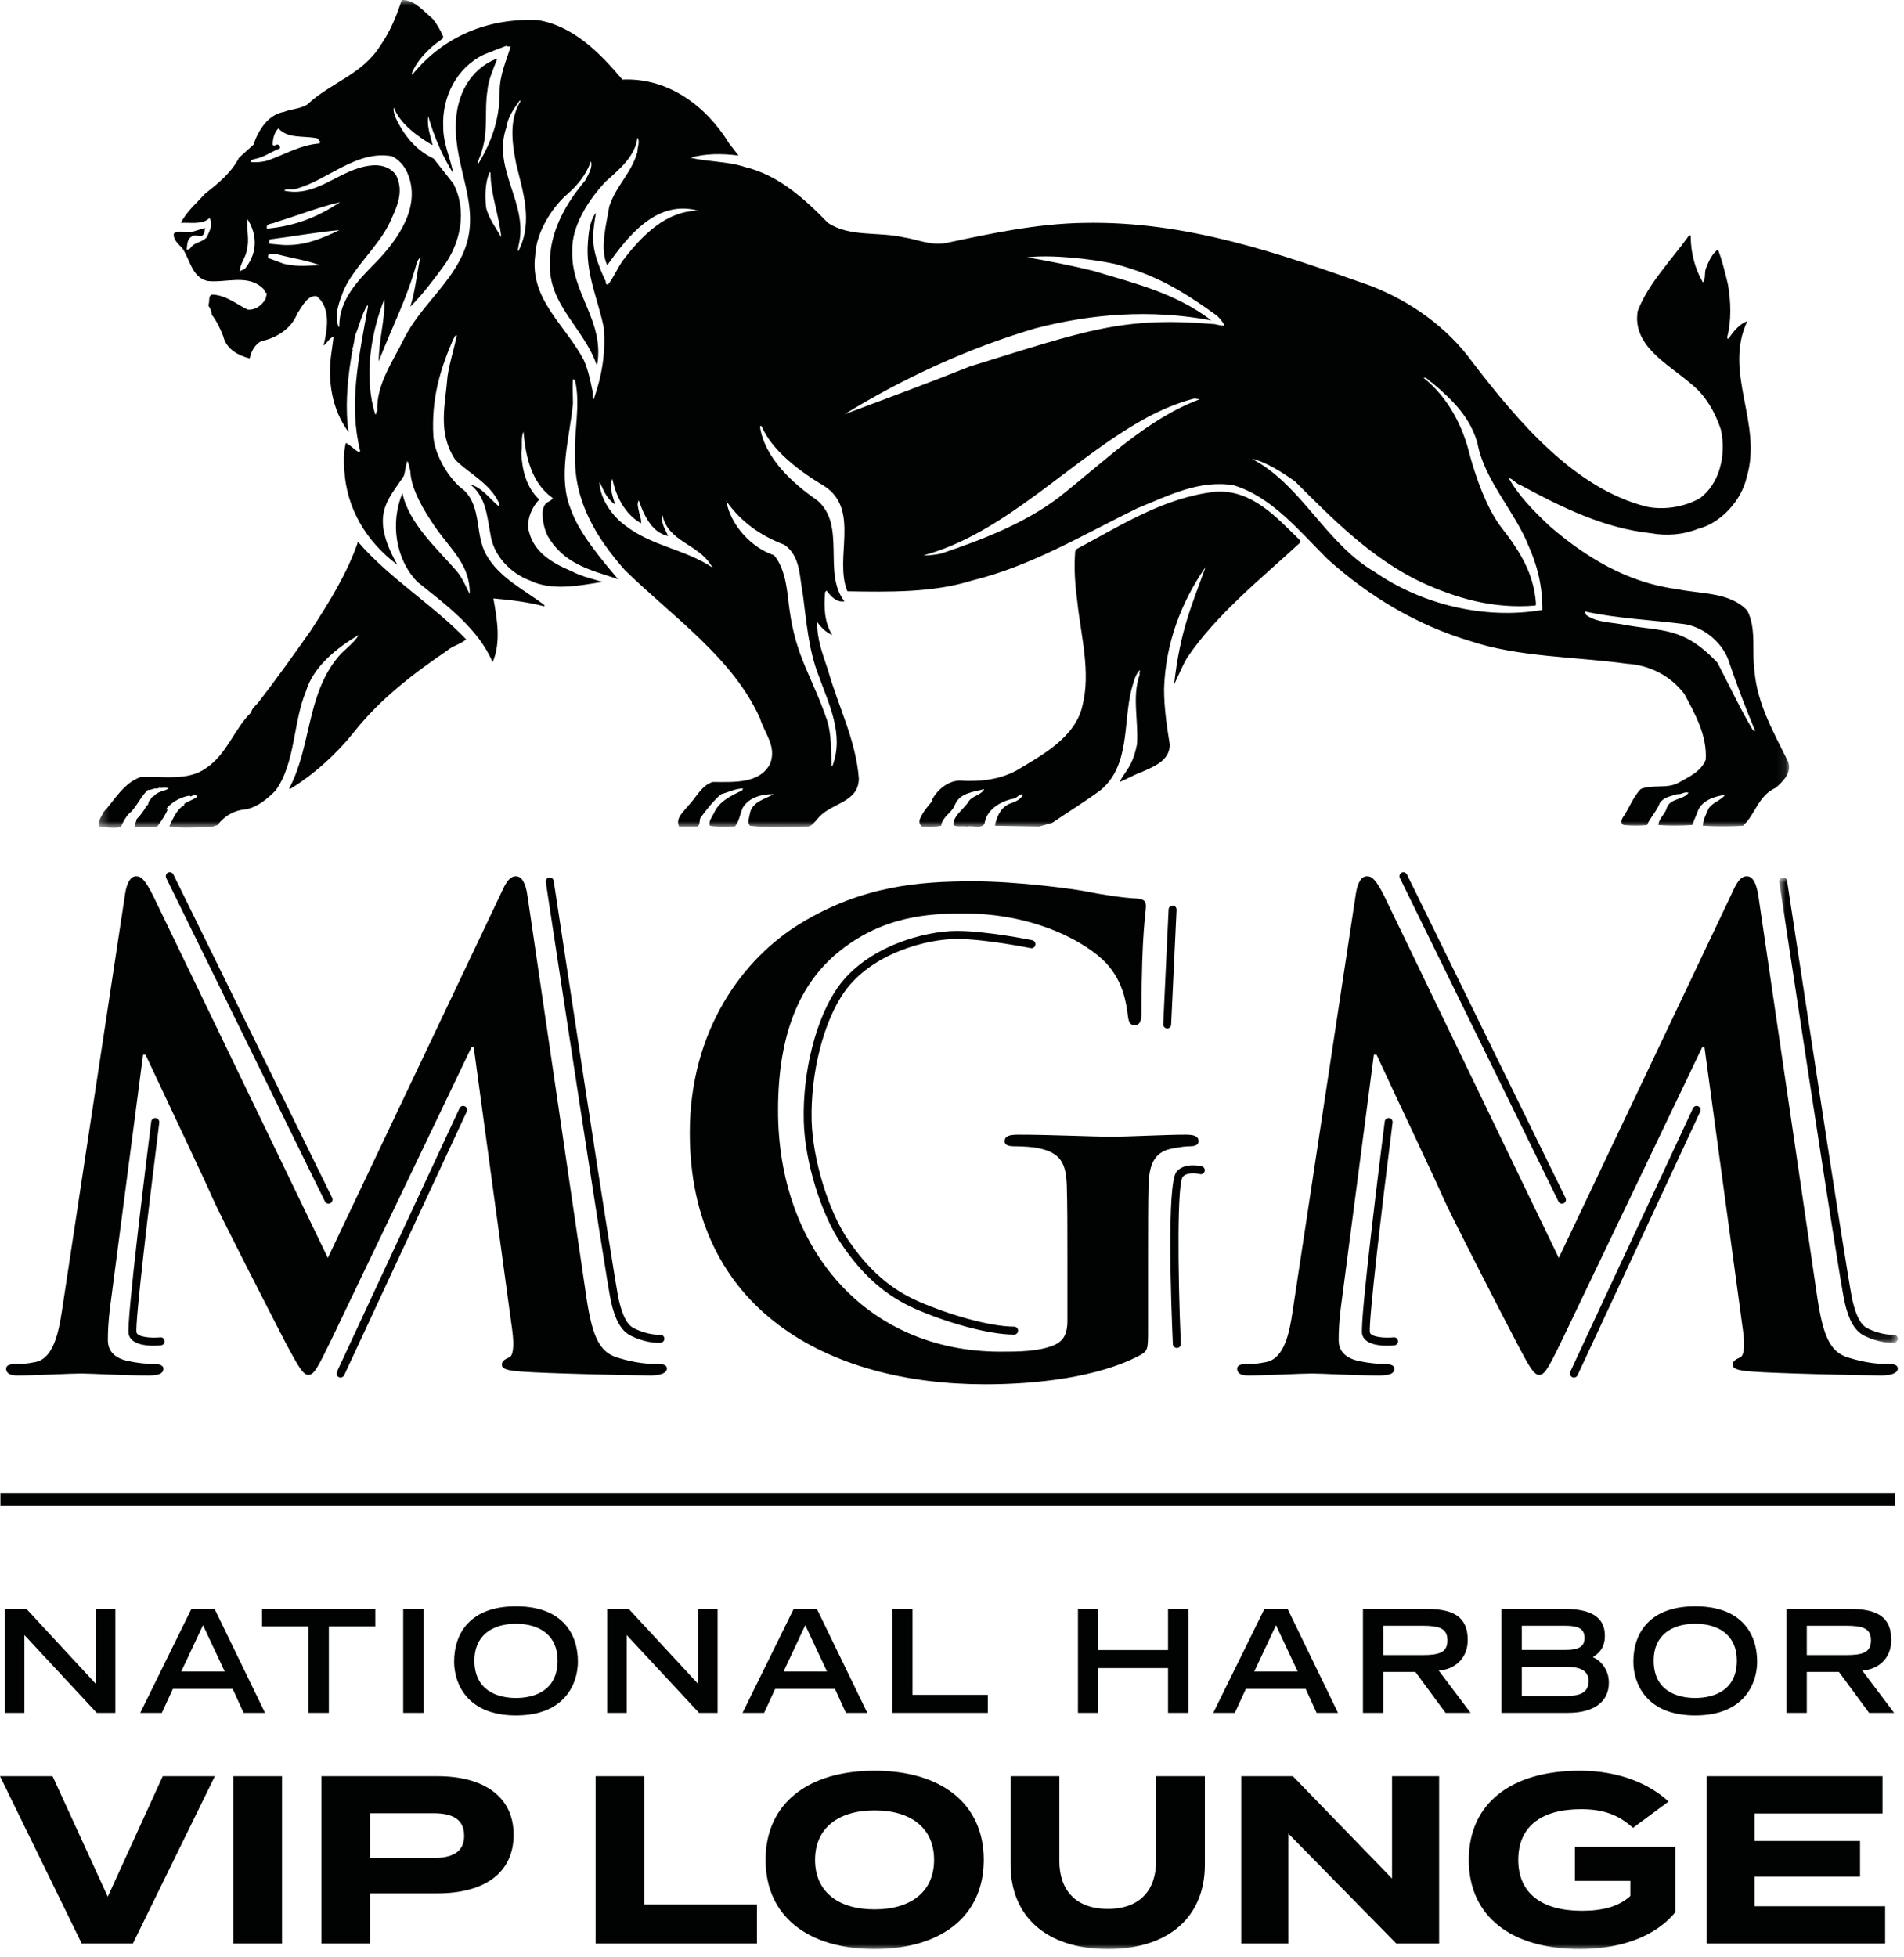 <svg xmlns="http://www.w3.org/2000/svg" xmlns:xlink="http://www.w3.org/1999/xlink" width="217" height="223" viewBox="0 0 217 223">
  <defs>
    <polygon id="mgm-national-harbor-vip-lounge-a" points=".78 .9 14.294 .9 14.294 53.921 .78 53.921"/>
    <polygon id="mgm-national-harbor-vip-lounge-c" points=".25 .918 192.903 .918 192.903 95.236 .25 95.236"/>
    <polygon id="mgm-national-harbor-vip-lounge-e" points="0 223 216.294 223 216.294 .918 0 .918"/>
  </defs>
  <g fill="none" fill-rule="evenodd" transform="translate(0 -1)">
    <polygon fill="#010202" points="10.93 184.326 10.93 192.879 3.011 184.326 .567 184.326 .567 196.17 2.783 196.17 2.783 187.307 11.027 196.17 13.146 196.17 13.146 184.326"/>
    <path fill="#010202" d="M25.612,191.462 L23.136,186.183 L20.66,191.462 L25.612,191.462 Z M21.817,184.327 L24.456,184.327 L30.207,196.17 L27.764,196.17 L26.524,193.449 L19.698,193.449 L18.445,196.17 L15.984,196.17 L21.817,184.327 Z"/>
    <polygon fill="#010202" points="35.164 186.314 29.87 186.314 29.87 184.326 42.773 184.326 42.773 186.314 37.478 186.314 37.478 196.17 35.164 196.17"/>
    <polygon fill="#010202" points="45.953 196.171 48.267 196.171 48.267 184.327 45.953 184.327"/>
    <g transform="translate(0 .082)">
      <path fill="#010202" d="M63.55,190.125 C63.55,187.274 61.514,185.939 58.809,185.939 C56.105,185.939 54.068,187.274 54.068,190.125 C54.068,193.481 56.594,194.394 58.809,194.394 C61.025,194.394 63.55,193.481 63.55,190.125 M58.809,183.951 C64.023,183.951 65.863,187.013 65.863,190.256 C65.863,192.715 64.414,196.381 58.809,196.381 C53.204,196.381 51.755,192.715 51.755,190.256 C51.755,187.013 53.596,183.951 58.809,183.951"/>
      <polygon fill="#010202" points="69.209 184.245 71.653 184.245 79.57 192.797 79.57 184.245 81.787 184.245 81.787 196.089 79.668 196.089 71.424 187.225 71.424 196.089 69.209 196.089"/>
      <path fill="#010202" d="M94.254,191.38 L91.778,186.101 L89.301,191.38 L94.254,191.38 Z M90.458,184.245 L93.097,184.245 L98.848,196.088 L96.405,196.088 L95.166,193.367 L88.34,193.367 L87.086,196.088 L84.626,196.088 L90.458,184.245 Z"/>
      <polygon fill="#010202" points="101.688 184.245 104.001 184.245 104.001 194.036 112.587 194.036 112.587 196.089 101.688 196.089"/>
      <polygon fill="#010202" points="122.856 184.245 125.17 184.245 125.17 188.938 133.122 188.938 133.122 184.245 135.435 184.245 135.435 196.089 133.122 196.089 133.122 190.989 125.17 190.989 125.17 196.089 122.856 196.089"/>
      <path fill="#010202" d="M147.902 191.38L145.426 186.101 142.95 191.38 147.902 191.38zM144.108 184.245L146.746 184.245 152.497 196.088 150.054 196.088 148.815 193.367 141.987 193.367 140.734 196.088 138.275 196.088 144.108 184.245zM162.114 189.506C164.004 189.506 164.965 189.229 164.965 187.828 164.965 186.443 164.004 186.167 162.114 186.167L157.651 186.167 157.651 189.506 162.114 189.506zM155.336 184.245L162.457 184.245C165.258 184.245 167.279 184.881 167.279 187.779 167.279 189.963 165.715 191.169 163.972 191.266L167.604 196.089 164.754 196.089 161.315 191.429 157.651 191.429 157.651 196.089 155.336 196.089 155.336 184.245zM178.475 194.165C179.942 194.165 181.05 193.872 181.05 192.472 181.05 191.234 180.04 190.842 178.475 190.842L173.441 190.842 173.441 194.165 178.475 194.165zM178.411 188.92C179.926 188.92 180.594 188.545 180.594 187.552 180.594 186.541 179.926 186.166 178.411 186.166L173.441 186.166 173.441 188.92 178.411 188.92zM171.127 184.245L178.264 184.245C181.05 184.245 182.907 185.026 182.907 187.275 182.907 188.772 182.173 189.327 181.538 189.735 182.37 190.094 183.363 191.102 183.363 192.651 183.363 194.884 181.587 196.088 178.704 196.088L171.127 196.088 171.127 184.245zM197.951 190.125C197.951 187.274 195.912 185.939 193.209 185.939 190.505 185.939 188.467 187.274 188.467 190.125 188.467 193.481 190.993 194.394 193.209 194.394 195.425 194.394 197.951 193.481 197.951 190.125M193.209 183.951C198.422 183.951 200.264 187.013 200.264 190.256 200.264 192.715 198.813 196.381 193.209 196.381 187.603 196.381 186.154 192.715 186.154 190.256 186.154 187.013 187.994 183.951 193.209 183.951M210.385 189.506C212.275 189.506 213.236 189.229 213.236 187.828 213.236 186.443 212.275 186.167 210.385 186.167L205.922 186.167 205.922 189.506 210.385 189.506zM203.607 184.245L210.728 184.245C213.531 184.245 215.55 184.881 215.55 187.779 215.55 189.963 213.985 191.169 212.243 191.266L215.875 196.089 213.024 196.089 209.587 191.429 205.922 191.429 205.922 196.089 203.607 196.089 203.607 184.245zM14.279 102.635C14.495 101.413 14.915 100.765 15.51 100.765 16.07 100.765 16.52 101.114 17.468 103.018L37.364 144.249 57.199 102.499C57.718 101.337 58.151 100.765 58.807 100.765 59.448 100.765 59.914 101.494 60.121 103.018L66.749 148.188C67.406 152.803 68.14 154.93 70.332 155.595 72.439 156.256 73.902 156.333 74.845 156.333 75.507 156.333 76.009 156.406 76.009 156.851 76.009 157.422 75.142 157.643 74.125 157.643 72.302 157.643 62.248 157.422 59.314 157.195 57.641 157.062 57.199 156.851 57.199 156.406 57.199 156.024 57.487 155.818 58.01 155.595 58.44 155.461 58.65 154.497 58.374 152.448L53.994 120.267 53.722 120.267 37.81 153.475C36.136 156.912 35.776 157.577 35.123 157.577 34.45 157.577 33.754 156.11 32.541 153.905 30.816 150.549 25.058 139.354 24.175 137.32 23.522 135.763 19.146 126.568 16.584 121.092L16.305 121.092 12.505 150.193C12.366 151.511 12.294 152.448 12.294 153.597 12.294 155.015 13.238 155.676 14.495 155.979 15.795 156.256 16.816 156.333 17.537 156.333 18.129 156.333 18.627 156.483 18.627 156.851 18.627 157.484 17.979 157.643 16.881 157.643 13.821 157.643 10.535 157.422 9.238 157.422 7.848 157.422 4.339 157.643 2.013 157.643 1.288 157.643.7 157.484.7 156.851.7 156.483 1.134 156.333 1.876 156.333 2.455 156.333 2.97 156.333 4.055 156.11 6.09 155.676 6.665 152.803 7.053 150.331L14.279 102.635zM130.844 152.748C130.844 154.73 130.762 154.87 129.886 155.36 125.145 157.878 118.002 158.654 112.3 158.654 94.442 158.654 78.615 150.204 78.615 129.994 78.615 118.297 84.669 110.104 91.305 106.093 98.313 101.851 104.803 101.338 110.919 101.338 115.959 101.338 122.382 102.213 123.824 102.5 125.348 102.816 127.901 103.229 129.596 103.303 130.476 103.388 130.603 103.675 130.603 104.175 130.603 105.003 130.1 107.038 130.1 116.176 130.1 117.338 129.886 117.729 129.294 117.729 128.791 117.729 128.638 117.338 128.56 116.771 128.355 115.078 127.974 112.752 126.102 110.695 123.906 108.352 118.061 105.003 109.84 105.003 105.818 105.003 100.497 105.294 95.407 109.524 91.305 112.968 88.672 118.441 88.672 127.453 88.672 143.167 98.685 154.931 114.05 154.931 115.959 154.931 118.525 154.931 120.275 154.12 121.348 153.605 121.653 152.665 121.653 151.441L121.653 144.559C121.653 140.91 121.653 138.111 121.58 135.915 121.485 133.434 120.833 132.279 118.444 131.77 117.863 131.62 116.594 131.53 115.575 131.53 114.926 131.53 114.5 131.388 114.5 130.968 114.5 130.376 115.008 130.21 116.029 130.21 119.822 130.21 124.416 130.439 126.604 130.439 128.884 130.439 132.714 130.21 135.13 130.21 136.088 130.21 136.601 130.376 136.601 130.968 136.601 131.388 136.162 131.53 135.653 131.53 135.064 131.53 134.537 131.62 133.678 131.77 131.701 132.119 130.981 133.363 130.899 135.915 130.844 138.111 130.844 141.049 130.844 144.697L130.844 152.748zM154.547 102.635C154.763 101.413 155.187 100.765 155.788 100.765 156.359 100.765 156.804 101.114 157.762 103.018L177.656 144.249 197.484 102.499C197.997 101.337 198.44 100.765 199.092 100.765 199.736 100.765 200.174 101.494 200.406 103.018L207.035 148.188C207.694 152.803 208.417 154.93 210.618 155.595 212.725 156.256 214.177 156.333 215.113 156.333 215.781 156.333 216.292 156.406 216.292 156.851 216.292 157.422 215.434 157.643 214.398 157.643 212.59 157.643 202.511 157.422 199.595 157.195 197.917 157.062 197.484 156.851 197.484 156.406 197.484 156.024 197.784 155.818 198.287 155.595 198.723 155.461 198.936 154.497 198.638 152.448L194.265 120.267 193.99 120.267 178.092 153.475C176.416 156.912 176.051 157.577 175.392 157.577 174.735 157.577 174.023 156.11 172.852 153.905 171.09 150.549 165.333 139.354 164.446 137.32 163.794 135.763 159.417 126.568 156.884 121.092L156.581 121.092 152.781 150.193C152.642 151.511 152.569 152.448 152.569 153.597 152.569 155.015 153.542 155.676 154.763 155.979 156.078 156.256 157.103 156.333 157.818 156.333 158.414 156.333 158.924 156.483 158.924 156.851 158.924 157.484 158.264 157.643 157.155 157.643 154.105 157.643 150.818 157.422 149.507 157.422 148.121 157.422 144.624 157.643 142.277 157.643 141.547 157.643 141.002 157.484 141.002 156.851 141.002 156.483 141.419 156.333 142.136 156.333 142.722 156.333 143.23 156.333 144.329 156.11 146.378 155.676 146.957 152.803 147.321 150.331L154.547 102.635z"/>
      <path fill="#010202" d="M37.446 138.071C37.271 138.071 37.121 137.978 37.032 137.816L18.947 100.968C18.839 100.738 18.923 100.458 19.15 100.352 19.385 100.239 19.656 100.337 19.766 100.572L37.859 137.406C37.968 137.641 37.867 137.916 37.636 138.023 37.579 138.058 37.506 138.071 37.446 138.071M75.045 153.921C74.51 153.921 73.335 153.825 71.864 153.103 70.822 152.565 70.134 151.384 69.644 149.27 69.068 146.741 62.487 103.269 62.204 101.419 62.172 101.175 62.341 100.94 62.585 100.904 62.84 100.872 63.064 101.038 63.103 101.281 63.172 101.738 69.956 146.572 70.531 149.067 70.964 150.897 71.487 151.893 72.273 152.279 73.951 153.106 75.211 152.998 75.232 152.998 75.467 152.975 75.685 153.16 75.718 153.408 75.746 153.654 75.564 153.872 75.309 153.914 75.3 153.914 75.198 153.921 75.045 153.921M115.58 152.988C112.536 152.988 107.608 151.514 104.31 150.052 101.016 148.605 98.345 146.283 95.937 142.734 93.576 139.293 91.703 133.223 91.606 128.627 91.459 123.023 93.017 116.909 95.485 113.42 98.832 108.713 105.44 106.993 109.06 106.993 112.419 106.993 117.438 108.009 117.642 108.05 117.893 108.107 118.056 108.351 118.007 108.593 117.957 108.841 117.714 109.003 117.472 108.952 117.419 108.952 112.326 107.909 109.06 107.909 105.627 107.909 99.374 109.519 96.23 113.947 93.864 117.303 92.369 123.179 92.502 128.602 92.623 133.038 94.406 138.9 96.68 142.228 98.997 145.624 101.533 147.835 104.679 149.207 107.811 150.595 112.693 152.082 115.58 152.082 115.834 152.082 116.029 152.28 116.029 152.534 116.029 152.787 115.834 152.988 115.58 152.988M133.031 118.098L133.008 118.098C132.756 118.085 132.562 117.875 132.573 117.624L133.186 104.54C133.2 104.282 133.399 104.105 133.667 104.105 133.91 104.113 134.101 104.331 134.093 104.586L133.476 117.664C133.463 117.913 133.273 118.098 133.031 118.098M134.128 154.509C133.886 154.509 133.684 154.308 133.672 154.069 133.481 149.808 132.95 135.782 134.093 134.426 135.021 133.31 136.899 133.795 136.978 133.816 137.212 133.881 137.359 134.128 137.298 134.369 137.219 134.613 136.991 134.763 136.735 134.695 136.362 134.606 135.26 134.456 134.797 135.014 134.175 135.848 134.207 145.342 134.58 154.035 134.601 154.284 134.41 154.502 134.149 154.509L134.128 154.509M17.517 154.254C16.496 154.254 14.944 154.065 14.669 152.965 14.357 151.712 16.759 132.547 17.234 128.713 17.266 128.46 17.509 128.285 17.757 128.311 18.004 128.349 18.17 128.58 18.154 128.83 17.011 137.9 15.366 151.75 15.56 152.743 15.682 153.27 17.218 153.408 18.267 153.299 18.518 153.27 18.737 153.455 18.765 153.71 18.793 153.961 18.603 154.186 18.352 154.204 18.218 154.226 17.894 154.254 17.517 154.254M38.81 157.877C38.742 157.877 38.673 157.871 38.617 157.832 38.389 157.727 38.291 157.46 38.397 157.228L52.37 127.196C52.478 126.968 52.758 126.869 52.974 126.974 53.208 127.08 53.306 127.358 53.196 127.583L39.224 157.618C39.147 157.778 38.974 157.877 38.81 157.877M178.02 138.071C177.856 138.071 177.693 137.978 177.615 137.816L159.547 100.968C159.428 100.738 159.533 100.458 159.751 100.352 159.976 100.239 160.236 100.337 160.358 100.572L178.422 137.406C178.545 137.641 178.443 137.916 178.228 138.023 178.16 138.058 178.09 138.071 178.02 138.071"/>
      <g transform="translate(202 100)">
        <mask id="mgm-national-harbor-vip-lounge-b" fill="#fff">
          <use xlink:href="#mgm-national-harbor-vip-lounge-a"/>
        </mask>
        <path fill="#010202" d="M13.623,53.921 C13.102,53.921 11.904,53.825 10.44,53.103 C9.4,52.565 8.71,51.384 8.229,49.27 C7.625,46.741 1.06,3.269 0.787,1.419 C0.744,1.175 0.915,0.94 1.161,0.904 C1.405,0.872 1.648,1.038 1.676,1.281 C1.752,1.738 8.539,46.572 9.119,49.067 C9.544,50.897 10.075,51.893 10.842,52.279 C12.519,53.106 13.782,52.998 13.793,52.998 C14.036,52.975 14.266,53.16 14.292,53.408 C14.319,53.654 14.132,53.872 13.887,53.914 C13.881,53.914 13.776,53.921 13.623,53.921" mask="url(#mgm-national-harbor-vip-lounge-b)"/>
      </g>
      <path fill="#010202" d="M158.089 154.254C157.068 154.254 155.528 154.065 155.248 152.965 154.929 151.712 157.332 132.547 157.818 128.713 157.847 128.46 158.071 128.285 158.322 128.311 158.576 128.349 158.748 128.58 158.713 128.83 157.561 137.896 155.934 151.746 156.132 152.743 156.257 153.27 157.789 153.404 158.833 153.299 159.085 153.27 159.312 153.455 159.337 153.71 159.362 153.961 159.177 154.186 158.929 154.204 158.777 154.226 158.477 154.254 158.089 154.254M179.388 157.877C179.318 157.877 179.254 157.871 179.187 157.832 178.959 157.727 178.878 157.46 178.959 157.228L192.951 127.196C193.06 126.968 193.326 126.869 193.553 126.974 193.781 127.08 193.883 127.358 193.775 127.583L179.793 157.618C179.723 157.778 179.555 157.877 179.388 157.877"/>
      <polyline fill="#010202" points="215.971 172.511 215.971 171.028 .049 171.028 .049 172.511"/>
      <g transform="translate(11)">
        <mask id="mgm-national-harbor-vip-lounge-d" fill="#fff">
          <use xlink:href="#mgm-national-harbor-vip-lounge-c"/>
        </mask>
        <path fill="#010202" d="M101.17,90.835 C100.848,91.489 99.945,91.568 99.46,92.143 C98.974,93.038 97.581,93.856 97.659,94.923 C97.987,95.158 98.645,95.002 99.21,95.085 C99.865,94.923 101.17,95.486 101.257,94.514 C101.578,93.038 103.22,92.143 104.606,91.898 C104.925,91.812 105.339,91.245 105.58,91.489 C105.262,92.143 104.521,92.305 103.949,92.547 C102.966,93.038 102.564,94.101 102.398,95.002 L107.458,95.085 L108.928,94.671 C110.81,93.375 112.608,92.305 114.481,90.914 C117.749,88.142 117.016,83.485 117.91,79.643 C118.158,78.828 118.32,77.85 118.893,77.278 C118.975,77.443 118.812,77.524 118.893,77.771 C118.001,80.299 118.756,82.911 118.59,85.692 C118.053,88.411 117.178,88.789 116.609,90.02 C117.423,89.69 118.238,89.197 119.135,88.882 C120.36,88.308 122.321,87.648 122.321,85.773 C121.993,83.726 121.67,81.607 121.67,79.402 C121.836,74.175 123.632,69.516 126.406,65.518 C124.854,69.847 123.489,72.76 122.813,78.914 C123.297,77.927 123.71,76.868 124.283,75.887 C127.632,70.907 132.771,66.826 137.182,62.744 L137.182,62.496 C134.493,59.883 131.715,56.697 127.552,56.943 C121.67,57.594 116.77,60.78 111.71,63.476 L111.541,63.722 C111.379,65.758 111.541,67.638 111.786,69.516 C112.194,73.36 113.346,77.524 112.358,81.362 C111.541,84.958 107.706,87 104.845,88.716 C102.889,89.771 100.604,90.02 98.316,89.858 C96.927,89.934 95.778,90.997 95.209,92.061 L95.292,92.143 C94.799,92.709 94.229,93.375 93.905,94.101 C93.733,94.431 93.733,94.835 94.068,95.085 C94.799,95.085 95.539,95.158 96.275,95.002 C96.356,94.021 97.499,93.53 97.822,92.634 C98.397,91.245 99.945,91.166 101.17,90.835 Z M192.803,87.733 C191.167,84.381 189.285,81.201 188.958,77.362 C188.633,75.152 189.205,72.543 188.143,70.499 C186.186,68.373 182.914,68.622 180.143,68.049 C174.503,67.318 169.773,64.453 165.611,60.864 C163.804,59.148 162.088,57.43 160.95,55.389 C161.438,55.475 161.77,56.046 162.335,56.21 C166.999,58.738 171.813,61.109 177.198,61.681 C178.916,62.003 180.884,61.843 182.511,61.182 C185.123,60.542 187.488,57.929 188.065,55.312 C189.937,49.184 185.37,43.386 188.143,37.508 C187.243,37.835 186.591,38.651 186.023,39.467 C185.857,39.634 185.857,39.382 185.857,39.306 C186.347,37.425 186.266,35.222 185.938,33.342 C185.607,31.951 185.291,30.646 184.798,29.339 C184.059,29.907 183.732,30.729 183.407,31.543 C183.244,32.034 183.407,32.773 183.082,33.096 C182.183,31.543 181.692,29.752 181.692,27.79 L181.533,27.707 C179.486,30.566 176.874,33.18 175.649,36.362 C174.993,40.362 179.158,42.409 181.772,44.691 C183.407,46.004 184.462,47.876 185.123,49.84 C185.784,52.777 184.962,56.046 182.756,57.678 C181.04,58.661 178.753,59.068 176.707,58.661 C168.463,56.614 162.014,48.94 156.863,42.246 C153.925,38.159 149.683,35.222 145.269,33.504 C134.901,29.831 124.283,26.073 112.524,26.317 C107.134,26.401 101.826,27.543 96.841,28.607 C95.048,28.93 93.577,28.196 91.947,27.953 C89.085,27.302 85.819,27.953 83.369,26.317 C80.593,23.461 77.652,20.85 73.894,19.947 C71.941,19.294 69.728,19.374 67.692,18.892 C69.408,18.398 71.281,18.398 73.167,18.639 L72.096,17.254 C69.491,13.006 65.156,9.741 59.933,9.988 C57.316,6.885 54.3,3.865 50.293,3.209 C44.659,2.963 39.594,5.005 36.004,9.416 L35.923,9.332 C36.495,7.783 37.965,6.313 39.438,5.336 L39.513,5.085 C39.191,4.35 38.78,3.617 38.292,3.044 C37.231,2.147 36.167,0.84 34.78,0.92 C34.207,2.725 33.473,4.514 32.328,6.146 C30.284,9.416 26.694,10.317 24.001,12.846 C23.183,13.333 22.206,13.333 21.385,13.661 C19.506,13.992 18.445,15.784 17.874,17.416 L16.241,18.892 C15.423,20.519 13.874,21.827 12.397,22.967 C11.423,24.032 10.196,25.095 9.625,26.317 C10.687,26.241 12.075,26.566 12.891,25.747 C13.302,26.566 12.891,27.213 12.565,27.953 C12.075,28.524 11.179,28.524 10.768,29.098 C10.687,29.259 10.438,29.422 10.277,29.339 C10.359,28.851 10.277,28.196 10.849,27.873 C11.179,27.543 11.671,27.953 12.075,27.79 L12.075,27.707 C12.397,27.622 12.244,27.141 12.397,26.894 C11.832,27.056 11.26,27.213 10.768,27.381 C10.115,27.46 9.213,27.141 8.808,27.543 C8.728,28.361 9.462,28.768 9.871,29.339 C10.687,30.646 10.93,32.526 12.647,32.934 C14.693,33.18 17.219,32.119 18.932,33.751 C19.179,33.914 19.179,34.322 19.426,34.322 L19.266,34.974 C18.852,35.708 18.115,36.279 17.219,36.2 C15.914,35.545 14.774,34.566 13.221,34.484 C12.647,34.566 12.971,35.299 12.727,35.708 C12.971,36.039 13.133,36.448 13.133,36.772 C13.711,37.508 14.117,38.41 14.444,39.223 C14.774,40.693 16.155,41.428 17.463,41.758 C17.63,40.935 18.034,40.2 18.767,39.791 C20.411,39.467 22.206,38.41 22.855,36.689 C23.427,35.871 24.001,34.566 25.062,34.653 C26.775,35.96 26.289,38.573 25.877,40.289 C26.289,40.039 26.531,39.382 27.021,39.306 L26.775,41.102 C26.289,44.366 26.86,47.637 28.733,50.166 C28.324,47.552 28.573,44.528 28.982,41.917 C29.063,41.591 29.063,41.102 29.225,40.771 L29.139,40.771 C29.307,40.289 29.385,39.634 29.472,39.145 C29.964,38.002 30.203,36.772 30.855,35.708 L30.944,35.792 C29.851,41.859 28.733,46.98 30.043,52.29 L29.964,52.454 C29.385,52.211 28.982,51.635 28.41,51.392 C28.164,52.454 28.164,53.346 28.242,54.489 C28.493,58.817 30.693,62.575 34.288,65.277 C31.074,59.556 33.224,57.929 35.022,55.148 C35.19,54.657 35.19,54.168 35.352,53.677 L35.433,53.434 C35.589,53.755 35.674,54.168 35.761,54.572 C35.842,56.697 37.333,59.121 38.562,60.921 C40.355,63.533 42.618,65.277 42.534,68.622 C42.131,67.8 41.722,66.826 41.065,66.01 C38.78,63.399 35.589,60.542 34.862,57.106 C33.473,60.45 34.045,64.616 36.573,67.228 C39.843,69.847 43.515,72.543 45.145,76.378 C46.127,74.092 45.642,71.396 45.232,69.107 C47.193,69.275 49.15,69.516 51.032,70.009 L51.032,69.847 C48.75,68.129 45.883,66.744 44.416,64.129 C43.114,61.843 43.923,58.738 41.885,56.781 C40.084,55.475 38.554,52.714 38.392,50.673 C38.148,46.427 39.109,43.143 40.658,39.55 C40.82,39.382 40.82,39.062 41.065,39.145 C40.739,40.693 40.249,42.169 40.005,43.794 C39.756,47.063 38.834,50.166 40.88,53.298 C42.512,54.931 44.824,55.963 45.883,58.246 C45.883,58.33 45.883,58.571 45.808,58.571 C44.824,57.758 43.923,56.458 42.618,56.13 C44.416,57.594 44.494,59.72 44.906,61.843 C45.232,64.21 47.193,66.251 49.399,67.066 C51.93,68.293 55.033,67.638 57.646,67.228 C56.419,66.826 55.339,66.64 54.11,65.99 C51.664,64.969 49.89,63.728 49.316,61.595 C48.907,60.377 49.562,58.738 50.461,57.843 C48.988,56.458 48.502,54.489 48.415,52.537 C48.582,51.635 48.333,50.82 48.664,50.087 L48.664,50.166 C48.907,52.94 49.562,55.963 52.009,57.678 C51.769,58.086 51.275,58.086 51.113,58.413 C50.543,59.231 50.949,60.972 51.357,61.877 C53.233,65.22 56.26,65.843 59.441,66.909 C57.565,64.703 54.98,61.624 54.078,59.007 C52.524,55.254 53.889,51.061 54.3,46.895 C54.3,46.004 54.218,45.103 54.3,44.126 C54.381,44.126 54.462,44.203 54.541,44.288 C55.193,47.063 54.381,50.166 54.541,53.029 C54.462,58.086 56.993,62.252 60.257,65.924 C65.814,71.315 72.507,75.887 75.611,82.749 C76.102,84.465 77.571,85.935 76.756,87.977 C75.53,90.263 72.59,90.02 70.223,90.02 C68.919,90.431 68.344,91.812 67.449,92.709 C66.878,93.448 65.974,94.101 66.385,95.085 L68.508,95.085 C68.832,94.835 68.67,94.431 68.832,94.101 C69.491,93.206 70.306,92.143 71.201,91.406 C72.096,91.166 72.836,90.757 73.732,90.757 C73.566,90.835 73.65,90.914 73.566,90.997 C72.347,91.568 70.961,92.222 70.386,93.53 C70.142,94.021 69.728,94.514 69.895,95.002 C70.711,95.158 71.859,95.085 72.755,95.085 C73.247,94.514 73.328,93.694 73.65,92.955 C74.39,91.737 75.86,91.406 77.159,91.406 C76.263,91.975 74.715,92.222 74.47,93.61 C74.39,94.101 74.141,94.593 74.47,95.002 C76.507,95.251 78.714,95.085 80.838,95.085 C81.492,95.158 81.732,94.671 82.143,94.263 C83.529,92.383 86.881,92.472 86.881,89.611 C86.554,85.28 84.518,81.362 83.369,77.278 C82.801,75.567 82.067,73.688 82.143,71.808 C82.549,72.38 83.207,73.033 83.861,73.273 C82.958,71.887 82.878,70.098 83.04,68.373 L83.207,68.215 C83.693,68.866 84.35,69.605 85.247,69.437 C82.715,66.251 85.495,60.78 82.143,57.929 C79.282,55.963 76.102,53.029 75.611,49.512 L75.691,49.428 L75.779,49.677 C75.779,49.594 75.691,49.428 75.779,49.428 C76.918,52.211 80.156,54.657 82.932,56.294 C87.099,58.985 84.021,64.538 85.576,68.293 C90.312,68.373 95.373,68.46 99.785,67.066 C106.483,65.439 112.439,61.843 118.651,58.817 C122.078,57.43 125.674,55.552 129.593,56.21 C133.921,57.521 137.022,61.352 140.291,64.616 C145.108,68.944 150.492,72.13 156.459,73.928 C162.014,75.808 168.463,75.73 174.424,76.547 C176.959,76.706 179.325,77.85 180.954,79.968 C182.183,82.262 183.573,84.706 183.407,87.487 C182.835,88.882 181.445,89.45 180.307,90.102 C178.999,90.835 177.284,90.263 175.979,90.835 C175.075,91.812 174.672,93.038 173.931,94.101 C173.774,94.351 173.689,94.835 174.093,94.923 C174.993,95.002 175.816,95.002 176.707,94.923 C177.116,94.021 177.857,93.286 178.182,92.383 C178.665,91.737 179.405,91.653 180.143,91.406 C180.63,91.489 180.954,91.077 181.445,91.245 C180.799,92.143 179.245,91.812 178.916,93.124 C178.665,93.779 178.014,94.263 178.014,94.923 C179.158,95.002 180.549,95.002 181.858,94.923 L182.433,93.53 C182.835,92.143 184.385,91.653 185.607,91.489 C185.123,92.143 184.225,92.305 183.732,93.038 C183.491,93.61 183.082,94.351 183.082,95.002 C184.462,95.085 186.266,95.085 187.649,95.002 C189.045,93.779 189.362,91.568 191.403,90.673 C192.309,89.858 193.206,88.957 192.803,87.733 Z M44.824,20.519 L44.906,20.608 C44.906,23.053 45.883,25.424 46.127,27.953 C45.479,26.81 44.743,25.868 44.416,24.644 C44.253,23.502 44.253,21.672 44.824,20.519 Z M21.245,28.832 L19.672,28.688 C19.672,28.524 19.672,28.361 19.756,28.196 C22.371,27.873 24.981,27.381 27.674,27.141 C25.631,28.121 23.694,28.952 21.245,28.832 Z M19.588,30.324 C19.344,29.585 20.324,29.907 20.652,29.907 C22.206,30.324 23.92,30.566 25.467,31.139 C24.166,31.139 23.183,31.379 21.347,30.977 L19.588,30.324 Z M19.426,26.973 C19.266,26.317 19.999,26.483 20.411,26.241 C22.855,25.502 25.305,24.523 27.755,23.949 C25.219,25.665 22.571,26.686 19.426,26.973 Z M17.219,25.911 C18.202,27.46 18.486,29.542 16.976,31.462 C16.81,31.71 16.486,31.632 16.322,31.873 C16.322,30.977 17.057,30.236 17.138,29.339 C17.463,28.196 17.057,27.056 17.219,25.911 Z M25.467,17.254 C23.264,17.416 21.548,18.486 19.506,19.211 C18.932,19.374 18.202,19.458 17.546,19.374 C17.546,19.132 17.793,19.132 17.956,19.053 C19.017,18.892 19.835,18.237 20.896,17.826 C20.982,17.662 20.815,17.496 20.733,17.416 C20.492,17.254 20.324,17.662 20.081,17.416 C20.081,16.761 20.243,16.027 20.733,15.541 C21.792,16.761 23.675,16.357 25.143,16.682 C25.387,16.761 25.305,17.012 25.467,17.012 C25.631,17.09 25.305,17.174 25.467,17.254 Z M33.666,18.722 C34.401,19.053 35.103,19.814 35.433,20.631 C37.063,24.385 34.374,28.196 31.835,30.815 C29.802,32.856 27.59,35.137 27.674,38.159 L27.59,38.159 C27.021,36.854 27.674,35.299 28.164,33.993 C29.385,31.301 32.081,29.041 33.392,26.341 C34.207,24.552 35.103,22.811 34.126,20.85 C33.473,19.947 32.328,19.625 31.186,19.787 C27.674,20.197 25.143,23.461 21.385,22.644 C21.634,22.318 22.371,22.644 22.855,22.397 C26.369,21.42 29.667,17.989 33.666,18.722 Z M47.193,6.224 C46.703,7.862 45.948,9.476 45.948,11.27 C45.964,14.564 44.987,17.174 43.433,19.704 C43.433,19.132 43.842,18.639 43.923,18.073 C44.659,15.867 44.194,13.387 44.554,11.24 C44.635,10.093 45.232,8.758 45.642,7.7 L45.56,7.618 C42.534,8.843 41.024,11.786 40.949,15.046 C40.785,20.109 43.842,24.439 41.963,29.339 C40.493,33.18 36.903,35.792 35.022,39.55 C33.795,42.083 31.835,44.774 32.003,47.799 C31.757,47.876 31.921,48.124 31.835,48.124 L31.757,48.124 C30.452,43.879 31.264,38.814 32.821,34.974 C32.904,37.263 32.165,39.634 32.165,42.083 C33.795,37.912 35.433,34.812 36.495,30.891 C36.573,30.646 36.741,30.399 36.903,30.236 C36.495,32.119 36.332,34.076 35.761,35.871 C37.15,34.484 38.374,32.856 39.513,31.301 C41.473,28.688 42.294,24.931 40.658,21.827 L38.43,18.997 C36.383,18.015 35.022,16.357 34.045,14.235 C33.96,13.907 33.795,13.578 33.876,13.168 C34.613,15.046 36.573,16.442 38.209,17.416 L38.292,17.416 C38.045,16.275 37.634,15.375 37.802,14.148 C38.454,16.442 39.356,18.561 40.658,20.687 C40.333,18.892 39.513,17.333 39.513,15.375 C39.356,11.945 41.065,8.601 44.173,7.126 C44.987,6.802 45.808,6.475 46.703,6.146 C46.784,6.224 47.028,6.224 47.193,6.224 Z M47.816,19.541 C48.555,22.644 49.803,26.155 48.092,29.507 L48.011,29.507 C48.011,29.339 48.092,29.098 48.092,28.93 C49.316,24.116 45.062,20.278 46.703,15.456 C46.866,14.31 47.521,13.333 48.252,12.355 L48.333,12.432 C47.028,14.564 47.326,17.012 47.816,19.541 Z M68.588,24.931 C64.912,24.931 62.137,27.79 60.014,30.566 C59.357,31.462 58.951,32.526 58.298,33.342 C57.889,33.342 58.139,33.019 57.973,32.856 C56.26,29.135 56.46,28.01 56.913,25.172 C56.26,25.994 56.098,27.213 56.011,28.444 C55.686,32.034 57.153,34.974 57.808,38.242 C58.057,41.186 57.565,43.879 56.663,46.406 C56.419,46.167 56.663,45.673 56.501,45.348 C56.26,44.203 56.011,42.977 55.521,41.917 C53.399,37.912 49.343,35.003 49.996,30.022 C50.078,27.571 51.769,24.685 53.644,23.053 C54.866,21.989 55.848,20.764 56.341,19.294 C56.582,20.035 56.011,20.85 55.686,21.499 C53.48,24.116 51.664,27.276 51.664,30.874 C51.501,35.693 55.521,38.242 56.993,42.487 L57.072,42.409 C57.889,37.425 54.051,34.296 54.218,29.477 C54.131,26.699 56.098,23.624 58.057,21.582 C59.606,20.197 61.398,18.722 61.648,16.604 C61.974,17.012 61.648,17.662 61.648,18.237 C60.91,20.764 59.254,21.989 58.439,24.439 C58.104,26.483 57.316,29.339 58.214,31.139 C60.587,27.79 63.853,23.624 68.588,24.931 Z M70.223,65.602 C67.04,63.476 63.258,63.151 60.24,60.78 C58.766,59.72 57.401,57.758 57.316,55.882 C57.483,55.882 57.401,56.21 57.565,56.294 C57.889,57.106 58.385,57.929 59.118,58.413 C58.872,57.594 58.385,56.458 58.791,55.475 C59.194,57.43 60.173,59.472 62.055,60.542 C62.137,60.128 61.891,59.64 61.81,59.148 C61.728,58.738 61.568,58.33 61.81,57.929 C62.299,59.395 63.201,61.595 65.156,62.003 C64.837,61.273 64.341,60.542 64.421,59.64 L64.508,59.64 C65.156,62.658 68.588,62.906 70.054,65.35 L70.223,65.602 Z M78.392,62.989 C80.262,64.294 80.102,66.662 80.508,68.704 C80.917,71.808 81.16,74.993 82.308,77.927 C83.449,81.113 85.247,84.629 83.861,88.223 L83.778,88.142 C83.693,86.428 83.778,84.706 83.29,83.073 C81.575,78.017 79.721,75.835 78.989,70.445 C78.74,68.974 78.714,65.954 77.22,64.185 C74.687,63.365 72.262,60.78 71.773,58.005 C73.488,60.45 75.779,62.003 78.392,62.989 Z M94.229,64.21 C103.783,61.595 111.048,53.186 119.788,48.454 C121.501,47.552 123.218,46.822 125.099,46.329 L125.751,46.406 C119.634,48.7 114.92,53.486 109.606,57.647 C105.691,60.59 100.929,62.418 96.356,63.966 C95.701,64.129 94.887,64.21 94.229,64.21 Z M128.532,38.002 C128.124,38.08 127.632,37.835 127.221,37.835 C116.998,36.998 113.011,38.494 99.54,42.676 C94.941,44.515 89.818,46.406 85.247,48.124 C92.022,43.958 99.511,40.53 107.024,38.326 C113.311,36.689 120.119,36.117 127.062,37.425 C122.979,34.322 118.52,33.258 113.626,31.788 C111.341,31.218 108.443,30.646 106.069,30.236 C108.767,29.907 113.311,30.399 116.003,30.977 C120.656,32.204 123.632,33.953 127.715,36.897 C127.96,37.138 128.447,37.671 128.532,38.002 Z M164.789,70.416 C158.172,71.557 150.986,69.767 145.68,66.087 C140.209,62.906 137.511,56.535 132.122,53.434 C131.953,53.346 131.795,53.272 131.715,53.186 C133.35,53.595 135.12,54.718 136.599,55.777 C141.088,60.27 145.374,64.56 150.887,67.212 C154.966,69.09 159.186,70.325 163.998,69.918 L164.061,69.767 C163.804,66.087 162.123,63.588 159.832,60.647 C158.283,58.361 157.276,55.475 156.537,52.862 C155.727,49.428 154.006,46.167 151.232,43.958 C151.635,43.879 151.886,44.366 152.216,44.528 C154.661,46.57 156.563,48.532 157.385,51.392 C158.122,55.552 161.607,59.148 163.155,62.989 C164.217,65.35 164.789,67.638 164.789,70.416 Z M189.045,84.225 L188.792,84.14 C187.243,81.522 186.236,79.292 184.741,76.434 C180.835,72.288 178.478,72.895 174.261,72.13 C172.71,71.808 170.992,71.887 169.773,70.986 L169.604,70.582 C173.282,71.396 177.284,71.557 181.12,72.05 C183.328,72.46 185.448,74.259 186.1,76.457 C186.997,79.076 187.983,81.69 189.045,84.225 Z M5.053,89.45 C3.092,90.102 2.028,92.143 0.805,93.448 C0.562,94.021 0.069,94.514 0.318,95.158 C1.133,95.158 2.028,95.332 2.769,95.158 C3.012,94.593 3.423,93.779 3.989,93.375 C4.725,92.547 5.133,91.568 5.868,90.914 C6.111,90.997 6.444,90.757 6.766,90.757 C6.848,90.835 7.012,90.673 7.094,90.757 L7.094,90.673 C7.503,90.757 7.827,90.59 8.236,90.757 C7.747,91.077 6.932,91.077 6.521,91.653 C6.274,91.653 6.193,92.061 6.03,92.143 C5.868,92.305 5.949,92.709 5.705,92.709 C5.462,93.206 5.053,93.779 4.563,94.263 C4.563,94.593 4.316,94.759 4.398,95.002 L4.316,95.002 L4.398,95.158 C5.296,95.158 5.949,95.251 6.932,95.085 C7.421,94.431 7.915,93.694 8.156,93.038 L7.992,93.206 L7.992,93.038 C8.561,92.305 9.625,91.737 10.606,91.568 C10.768,91.812 10.93,91.489 11.179,91.489 C11.342,91.406 11.423,91.653 11.423,91.737 C11.017,92.061 10.359,92.222 9.954,92.547 L10.029,92.634 C9.139,93.124 8.728,94.184 8.323,95.002 L8.323,95.085 C9.871,95.332 11.342,95.158 13.053,95.158 L13.791,94.923 C14.606,93.856 15.753,93.206 17.138,93.124 C18.445,92.793 19.426,91.975 20.411,90.997 C22.692,87.815 22.393,83.211 23.865,79.702 C24.68,76.926 27.352,74.744 29.878,73.273 C29.307,74.259 28.242,74.908 27.509,75.808 C23.92,80.136 24.485,86.014 21.959,90.757 L22.04,90.835 C24.735,89.197 27.266,86.915 29.307,84.381 C32.247,80.629 36.086,77.686 39.924,75.075 C40.577,74.5 41.473,74.336 42.131,73.767 C38.292,69.767 33.473,66.909 29.802,62.658 C28.573,66.251 26.531,69.516 24.404,72.79 C22.449,75.567 20.411,78.419 18.445,80.951 C18.115,81.362 17.712,81.607 17.63,82.088 C15.753,83.894 14.85,86.838 12.565,88.385 C10.522,89.934 7.665,89.363 5.053,89.45 Z" mask="url(#mgm-national-harbor-vip-lounge-d)"/>
      </g>
      <polygon fill="#010202" points="5.992 203.308 12.284 217.036 18.548 203.308 24.486 203.308 15.143 222.374 9.315 222.374 0 203.308"/>
      <mask id="mgm-national-harbor-vip-lounge-f" fill="#fff">
        <use xlink:href="#mgm-national-harbor-vip-lounge-e"/>
      </mask>
      <polygon fill="#010202" points="26.587 222.374 32.143 222.374 32.143 203.308 26.587 203.308" mask="url(#mgm-national-harbor-vip-lounge-f)"/>
      <path fill="#010202" d="M52.899,210.09 C52.899,208.156 51.483,207.529 49.413,207.529 L42.195,207.529 L42.195,212.623 L49.413,212.623 C51.483,212.623 52.899,211.996 52.899,210.09 M58.537,209.981 C58.537,214.421 55.078,216.654 49.876,216.654 L42.195,216.654 L42.195,222.374 L36.639,222.374 L36.639,203.308 L49.876,203.308 C55.078,203.308 58.537,205.596 58.537,209.981" mask="url(#mgm-national-harbor-vip-lounge-f)"/>
      <polygon fill="#010202" points="86.27 217.907 86.27 222.374 67.885 222.374 67.885 203.308 73.441 203.308 73.441 217.907" mask="url(#mgm-national-harbor-vip-lounge-f)"/>
      <path fill="#010202" d="M106.457 212.841C106.457 209.245 103.868 207.203 99.674 207.203 95.507 207.203 92.892 209.245 92.892 212.841 92.892 216.436 95.48 218.479 99.674 218.479 103.868 218.479 106.457 216.436 106.457 212.841M87.254 212.841C87.254 206.385 92.129 202.681 99.674 202.681 107.219 202.681 112.121 206.385 112.121 212.841 112.121 219.296 107.219 223 99.674 223 92.129 223 87.254 219.296 87.254 212.841M137.32 203.308L137.32 213.386C137.32 219.187 133.371 223 126.262 223 119.153 223 115.176 219.187 115.176 213.386L115.176 203.308 120.733 203.308 120.733 212.95C120.733 216.273 122.585 218.425 126.262 218.425 129.939 218.425 131.763 216.273 131.763 212.95L131.763 203.308 137.32 203.308z" mask="url(#mgm-national-harbor-vip-lounge-f)"/>
      <polygon fill="#010202" points="164.017 203.308 164.017 222.374 159.142 222.374 146.83 209.845 146.83 222.374 141.465 222.374 141.465 203.308 147.348 203.308 158.651 214.966 158.651 203.308" mask="url(#mgm-national-harbor-vip-lounge-f)"/>
      <path fill="#010202" d="M190.959,218.778 C188.916,221.311 185.157,223 180.064,223 C172.247,223 167.399,219.296 167.399,212.841 C167.399,206.385 172.247,202.681 180.064,202.681 C184.776,202.681 188.181,204.342 190.169,206.195 L186.111,209.191 C184.477,207.72 182.76,207.066 180.2,207.066 C175.57,207.066 173.037,209.109 173.037,212.841 C173.037,216.599 175.652,218.642 180.282,218.642 C182.625,218.642 184.477,218.179 185.811,216.953 L185.811,215.237 L179.492,215.237 L179.492,211.342 L190.959,211.342 L190.959,218.778 Z" mask="url(#mgm-national-harbor-vip-lounge-f)"/>
      <polygon fill="#010202" points="214.85 218.125 214.85 222.374 194.504 222.374 194.504 203.308 214.55 203.308 214.55 207.556 199.978 207.556 199.978 210.689 211.99 210.689 211.99 214.748 199.978 214.748 199.978 218.125" mask="url(#mgm-national-harbor-vip-lounge-f)"/>
    </g>
  </g>
</svg>
